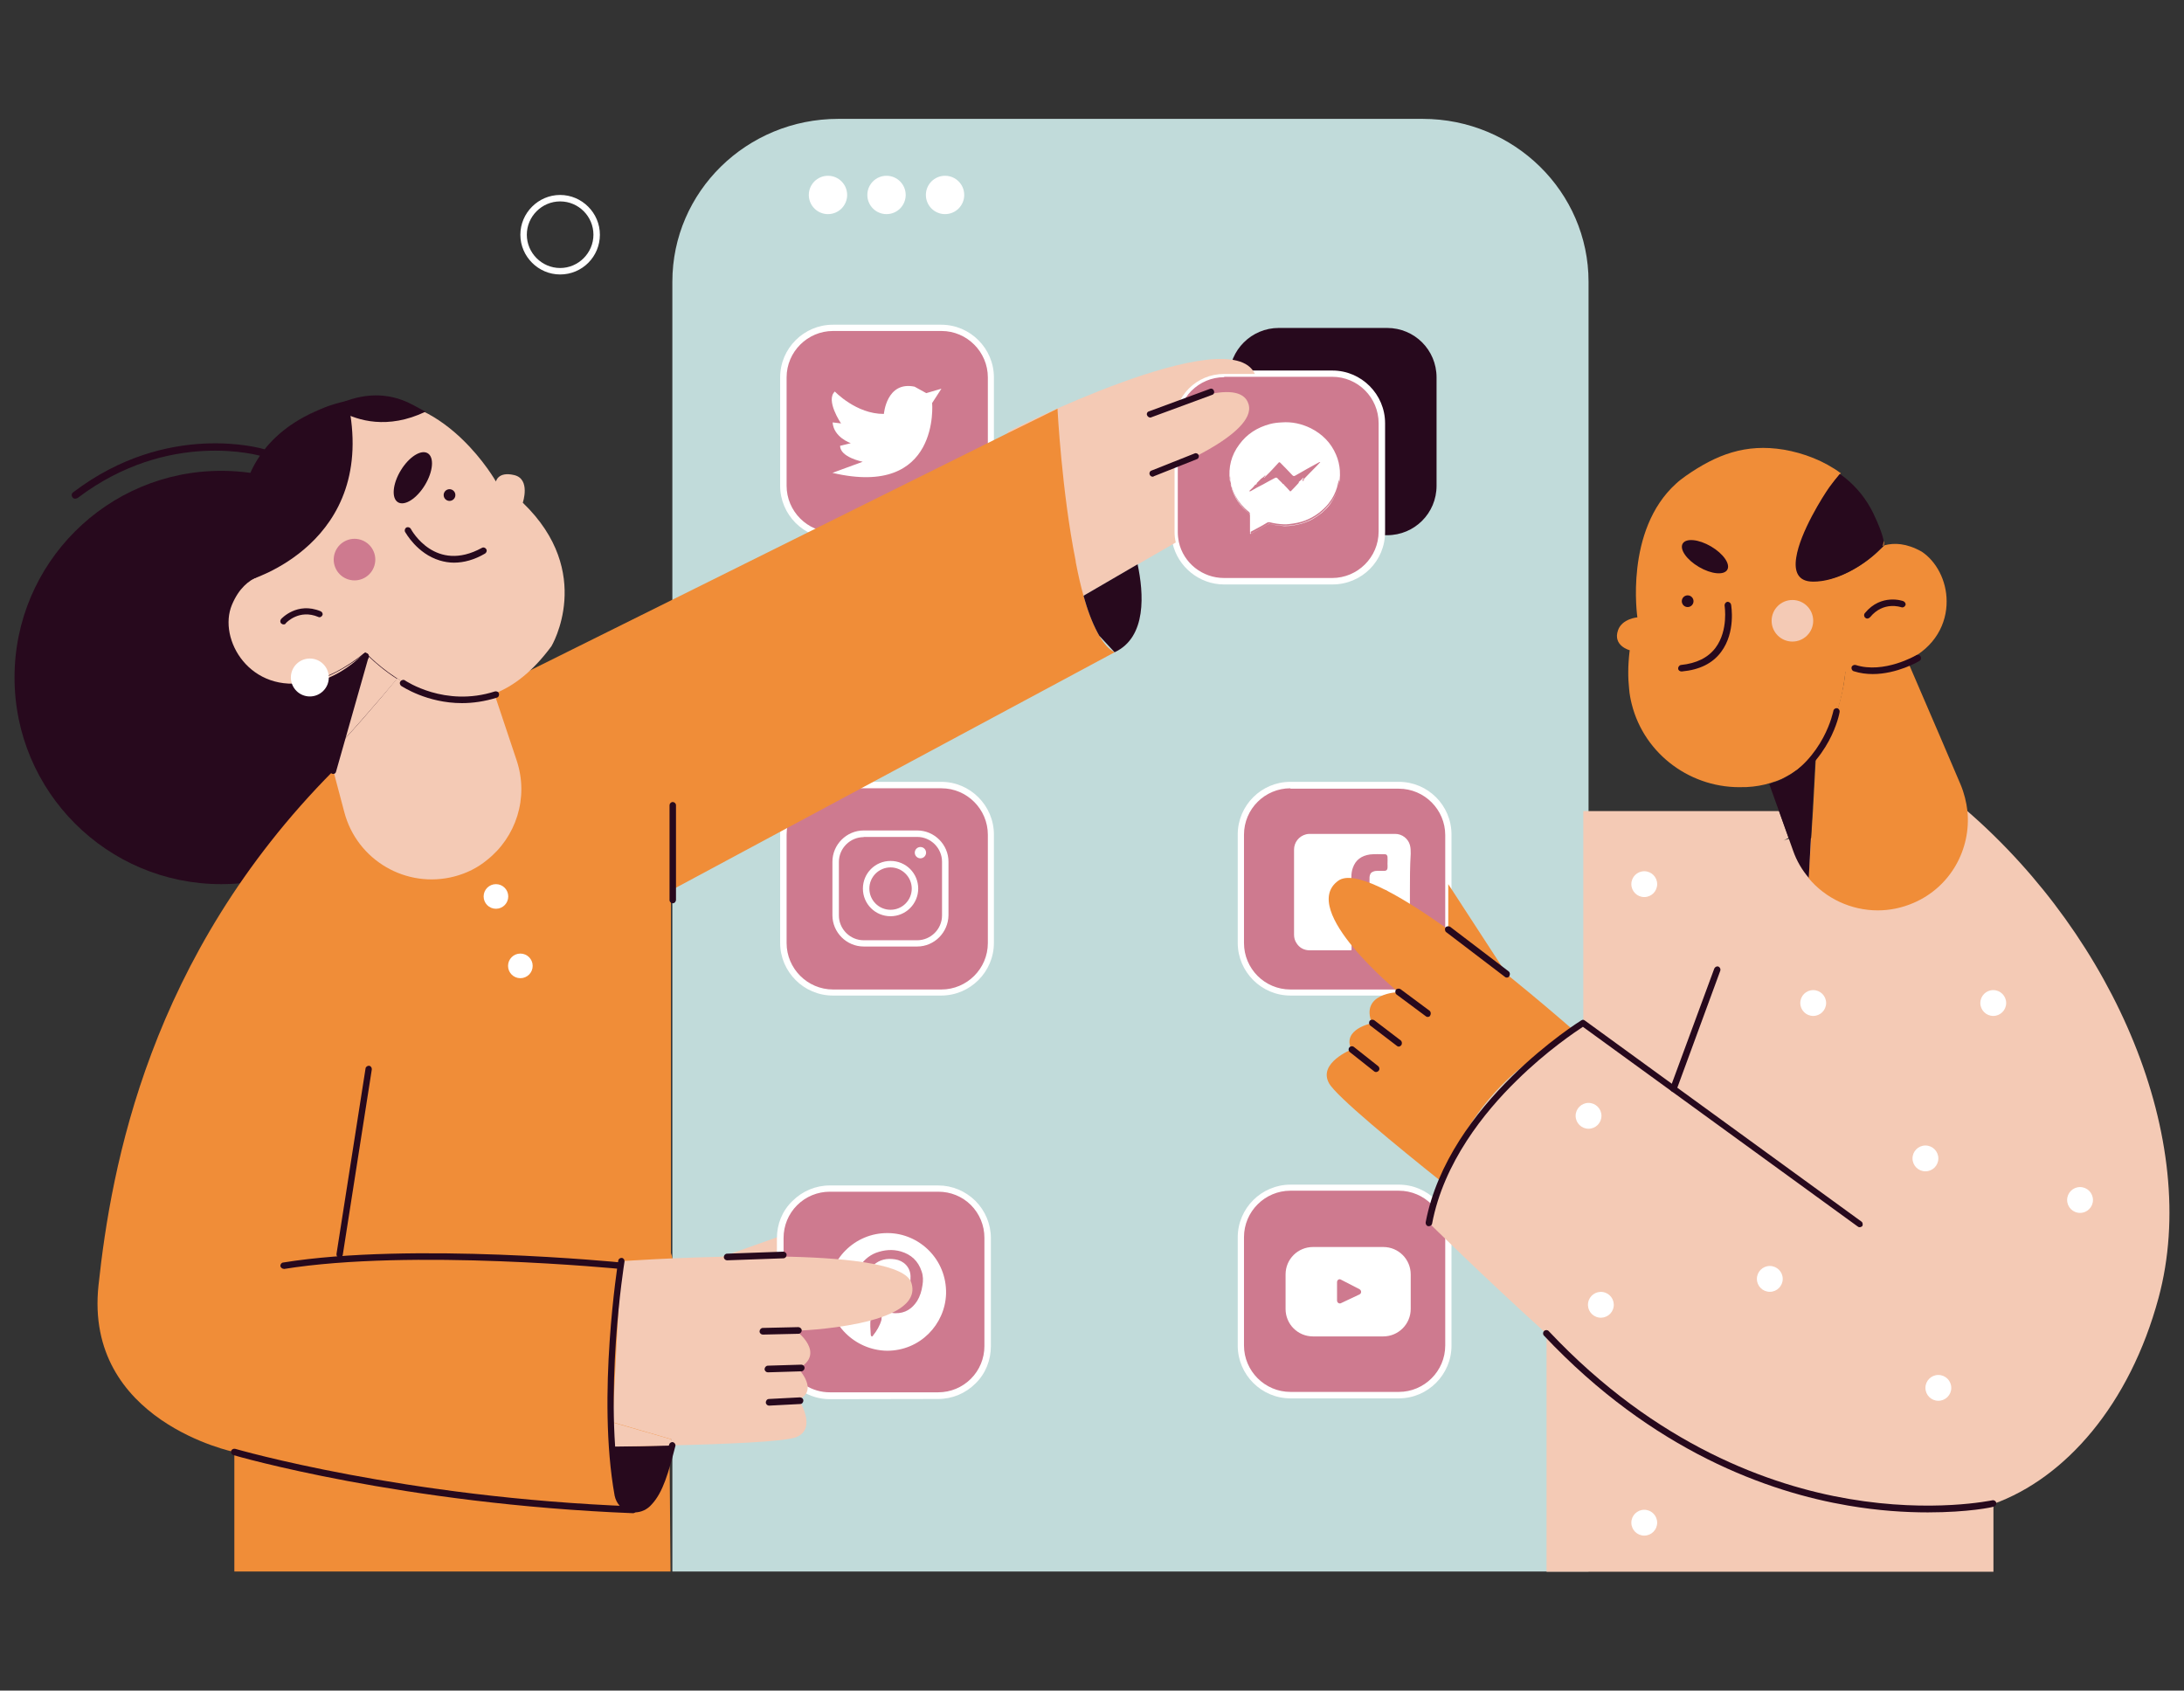 <?xml version="1.0" encoding="utf-8"?>
<!-- Generator: Adobe Illustrator 23.0.3, SVG Export Plug-In . SVG Version: 6.00 Build 0)  -->
<svg version="1.1" id="Layer_1" xmlns="http://www.w3.org/2000/svg" xmlns:xlink="http://www.w3.org/1999/xlink" x="0px" y="0px"
	 viewBox="0 0 1082 837.7" style="enable-background:new 0 0 1082 837.7;" xml:space="preserve">
<rect x="0" y="0" width="1082" height="837.7" fill="#333333" stroke="none"/>
<style type="text/css">
	.st0{fill:#C1DBDA;}
	.st1{fill:#F4CAB5;}
	.st2{fill:#27091D;}
	.st3{fill:#CE7A8F;}
	.st4{fill:#FFFFFF;}
	.st5{fill:#F08D38;}
	.st6{fill:none;stroke:#27091D;stroke-width:2;stroke-linecap:round;stroke-linejoin:round;stroke-miterlimit:10;}
</style>
<g>
	<path class="st0" d="M787,778.7V139.6c0-44.5-36.8-80.7-82.2-80.7H415.3c-45.4,0-82.2,36.1-82.2,80.7v639.1H787z"/>
	<path class="st1" d="M347.4,626.4l29,6.5c0.2-0.8,7.6-1,7.9-1.8c1-2.4,3.2-6,5.1-8.2l3.4-12.6L347.4,626.4z"/>
	<circle class="st2" cx="109.6" cy="335.7" r="102.4"/>
	<g>
		<path class="st3" d="M412.7,265.2h53.7c13.6,0,24.5-10.9,24.5-24.5V187c0-13.6-10.9-24.5-24.5-24.5h-53.7
			c-13.6,0-24.5,10.9-24.5,24.5v53.7C388.1,254.3,399.1,265.2,412.7,265.2z"/>
		<path class="st4" d="M466.3,266.8h-53.7c-14.4,0-26.1-11.8-26.1-26.1V187c0-14.4,11.8-26.1,26.1-26.1h53.7
			c14.4,0,26.1,11.8,26.1,26.1v53.7C492.4,255.1,480.7,266.8,466.3,266.8z M412.7,164c-12.6,0-23,10.3-23,23v53.7
			c0,12.6,10.3,23,23,23h53.7c12.6,0,23-10.3,23-23V187c0-12.6-10.3-23-23-23H412.7z"/>
	</g>
	<g>
		<path class="st3" d="M639.3,691.2H693c13.6,0,24.5-10.9,24.5-24.5V613c0-13.6-10.9-24.5-24.5-24.5h-53.7
			c-13.6,0-24.5,10.9-24.5,24.5v53.7C614.8,680.3,625.7,691.2,639.3,691.2z"/>
		<path class="st4" d="M693,692.9h-53.7c-14.4,0-26.1-11.8-26.1-26.1v-53.7c0-14.4,11.8-26.1,26.1-26.1H693
			c14.4,0,26.1,11.8,26.1,26.1v53.7C719.1,681.1,707.4,692.9,693,692.9z M639.3,590c-12.6,0-23,10.3-23,23v53.7
			c0,12.6,10.3,23,23,23H693c12.6,0,23-10.3,23-23V613c0-12.6-10.3-23-23-23H639.3z"/>
	</g>
	<path class="st1" d="M909.9,424c-14.1-18.6-34.6-2.2-23.8-8.9l-4.7-13.2h-97v105c-1.6,0.6-3.2,1.9-5.1,3.4c-3.5,2.9-7,6.7-9.7,8.3
		c-32.2,17.8-47.9,47.4-55.3,67.1c-1.8,4.6-3,8.7-4.1,11.8c-1.6,5.3-2.2,8.5-2.2,8.5s26.5,26.2,58.2,54.9v117.9h221.4v-33.6
		c35.6-12.8,67.5-49.1,81.8-102.1c21.2-78.6-22.1-178.1-94.6-241.1"/>
	<path class="st2" d="M609,187v53.7c0,1.8,0.2,3.6,0.6,5.3c2.4,10.9,12.3,19.2,23.9,19.2h53.7c13.6,0,24.5-10.9,24.5-24.5V187
		c0-13.6-10.9-24.5-24.5-24.5h-53.7C620.1,162.5,609,173.4,609,187z"/>
	<g>
		<path class="st3" d="M614.8,413.4v53.7c0,13.6,10.9,24.5,24.5,24.5H693c10.8,0,20-7,23.2-16.6c0.8-2.5,1.3-5.2,1.3-7.9v-53.7
			c0-13.6-10.9-24.5-24.5-24.5h-53.7C625.7,388.9,614.8,399.8,614.8,413.4z"/>
		<path class="st4" d="M693,493.3h-53.7c-14.4,0-26.1-11.8-26.1-26.1v-53.7c0-14.4,11.7-26.1,26.1-26.1H693
			c14.4,0,26.1,11.7,26.1,26.1v53.7c0,2.9-0.5,5.8-1.4,8.4C714.1,486.2,704.1,493.3,693,493.3z M639.3,390.6c-12.6,0-23,10.2-23,23
			v53.7c0,12.6,10.2,23,23,23H693c9.9,0,18.5-6.3,21.8-15.5c0.8-2.4,1.2-4.8,1.2-7.3v-53.7c0-12.6-10.3-23-23-23h-53.7V390.6z"/>
	</g>
	<g>
		<path class="st3" d="M412.7,491.6h53.7c13.6,0,24.5-10.9,24.5-24.5v-53.7c0-13.6-10.9-24.5-24.5-24.5h-53.7
			c-13.6,0-24.5,10.9-24.5,24.5v53.7C388.1,480.7,399.1,491.6,412.7,491.6z"/>
		<path class="st4" d="M466.3,493.3h-53.7c-14.4,0-26.1-11.8-26.1-26.1v-53.7c0-14.4,11.8-26.1,26.1-26.1h53.7
			c14.4,0,26.1,11.8,26.1,26.1v53.7C492.4,481.5,480.7,493.3,466.3,493.3z M412.7,390.6c-12.6,0-23,10.3-23,23v53.7
			c0,12.6,10.3,23,23,23h53.7c12.6,0,23-10.3,23-23v-53.7c0-12.6-10.3-23-23-23H412.7z"/>
	</g>
	<path class="st5" d="M896,435.1c8.5,10.2,21.2,16,34.3,16c5.9,0,11.9-1.2,17.7-3.7c18.4-7.9,28.6-26.7,26.7-45.6
		c-0.5-4.3-1.6-8.8-3.4-13.1L961,364.6l-16.1-37.4c-3.1,1.4-6.6,2.8-10.6,3.7c-5.8,1.3-12.4,2-20.1,1.9c0,0,0,0.4-0.1,1.1
		c0,0.1,0,0.2,0,0.4c-0.1,1-0.4,2.4-0.6,4.2c0,0.2-0.1,0.5-0.1,0.6c-0.1,0.8-0.4,1.8-0.6,2.9c0,0.2-0.1,0.4-0.1,0.6
		c-0.6,2.9-1.4,6.1-2.6,9.6c-0.1,0.5-0.4,1.1-0.6,1.7c-0.1,0.5-0.4,1-0.6,1.4c0,0,0,0.1-0.1,0.1c-0.2,0.6-0.5,1.1-0.7,1.7
		c-0.1,0.1-0.1,0.4-0.2,0.6c-0.6,1.4-1.3,3-2,4.5c-0.2,0.5-0.5,1-0.7,1.4c0,0.1-0.1,0.1-0.1,0.2c-0.4,0.6-0.6,1.1-1,1.7
		c-0.2,0.5-0.6,1-0.8,1.4c-0.1,0.1-0.1,0.2-0.2,0.4c-0.2,0.5-0.6,1-1,1.4c-0.4,0.6-0.7,1.1-1.1,1.7c0,0.1-0.1,0.1-0.1,0.1
		c-0.4,0.5-0.7,1-1.1,1.4l0,0l-1.6,29.5L896,435.1z"/>
	<path class="st5" d="M933.2,268l-0.5,2.6C933.4,270.4,933.6,269.4,933.2,268z"/>
	<path class="st5" d="M964.4,297.9c0.1,10.9-5.5,22.7-19.5,29.4c-3.1,1.4-6.6,2.8-10.6,3.7c-5.8,1.3-12.4,2-20.1,1.9
		c0,0,0,0.4-0.1,1.1c0,0.1,0,0.2,0,0.4c-0.1,1-0.4,2.4-0.6,4.2c0,0.2-0.1,0.5-0.1,0.6c-0.1,0.6-0.2,1.3-0.4,2
		c-0.1,0.2-0.1,0.6-0.1,0.8c0,0.2-0.1,0.4-0.1,0.6c-0.6,2.9-1.4,6.1-2.6,9.6c-0.1,0.5-0.4,1.1-0.6,1.7c-0.1,0.5-0.4,1-0.6,1.4
		c0,0,0,0.1-0.1,0.1c-0.2,0.6-0.5,1.1-0.7,1.7c-0.1,0.1-0.1,0.4-0.2,0.6c-0.6,1.4-1.3,3-2,4.5c-0.2,0.5-0.5,1-0.7,1.4
		c0,0.1-0.1,0.1-0.1,0.2c-0.4,0.6-0.6,1.1-1,1.7c-0.2,0.5-0.6,1-0.8,1.4c-0.1,0.1-0.1,0.2-0.2,0.4c-0.2,0.5-0.6,1-1,1.4
		c-0.4,0.6-0.7,1.1-1.1,1.7c0,0.1-0.1,0.1-0.1,0.1c-0.4,0.5-0.7,1-1.1,1.4l0,0c-1.9,2.5-4.2,4.9-6.6,7.1c-0.4,0.4-0.7,0.6-1.2,1
		c-0.4,0.4-0.8,0.6-1.2,1c-0.4,0.2-0.7,0.6-1.2,0.8c-0.8,0.6-1.7,1.2-2.5,1.7c-1.3,0.8-2.8,1.6-4.2,2.3c-0.4,0.2-0.8,0.4-1.2,0.5
		c-0.4,0.2-0.8,0.4-1.2,0.5c-0.6,0.2-1.2,0.5-1.8,0.6c-0.6,0.2-1.2,0.4-1.8,0.6c-3.6,1.1-7.5,1.8-11.8,2c-0.4,0-0.7,0-1.1,0
		c-25.9,1.1-49.4-16-55.7-41.1c-0.6-2.4-1.1-4.9-1.3-7.6l0,0c-0.6-5.5-0.6-11.5,0.2-18.3c0-0.1,0-0.4,0.1-0.5v-0.1
		c0-0.1,0-0.1,0-0.2c0,0-8.5-2.2-5.8-9.9c2-5.8,9.6-6.4,9.6-6.4s-6.5-43.1,19.2-66.3c1.4-1.3,3.1-2.6,4.8-3.8
		c15.2-10.6,29.6-16.1,48.5-13c9.9,1.7,19.9,5.5,28.3,11.7c-1.8,2.2-3.6,4.3-5.2,6.6c-3.2,4.5-14.4,22.5-16.4,34.8
		c-1.1,6.9,0.6,11.9,8.3,12c11.3,0,24.1-7.3,32-14.9c0.5-0.5,1.6-1.6,2.9-2.8c4.8-1.3,10.9-1.1,18.4,3.1
		C959.3,278.1,964.4,287.7,964.4,297.9z"/>
	<path class="st2" d="M876.5,388.4l4.8,13.4l7,19.6c1.8,5.2,4.5,9.7,7.8,13.6l1.8-33.2l1.6-29.5c-1.9,2.5-4.2,4.9-6.6,7.1
		c-0.4,0.4-0.7,0.6-1.2,1c-0.4,0.4-0.8,0.6-1.2,1c-0.4,0.2-0.7,0.6-1.2,0.8c-0.8,0.6-1.7,1.2-2.5,1.7c-1.3,0.8-2.8,1.6-4.2,2.3
		c-0.4,0.2-0.8,0.4-1.2,0.5c-0.4,0.2-0.8,0.4-1.2,0.5c-0.6,0.2-1.2,0.5-1.8,0.6C877.7,388.1,877.1,388.3,876.5,388.4z"/>
	<path class="st5" d="M716.2,475l36.1,16.6l-34.8-53.5v29C717.5,469.9,717,472.5,716.2,475z"/>
	<g>
		<path class="st3" d="M581.9,209.9v53.7c0,1.8,0.2,3.6,0.6,5.3c2.4,10.9,12.3,19.2,23.9,19.2h53.7c13.6,0,24.5-10.9,24.5-24.5
			v-53.7c0-13.6-10.9-24.5-24.5-24.5h-53.7C592.9,185.3,581.9,196.3,581.9,209.9z"/>
		<path class="st4" d="M660.1,289.6h-53.7c-12.2,0-22.9-8.7-25.5-20.5c-0.4-1.8-0.6-3.7-0.6-5.7v-53.7c0-14.4,11.8-26.1,26.1-26.1
			h53.7c14.4,0,26.1,11.8,26.1,26.1v53.7C686.3,278,674.6,289.6,660.1,289.6z M606.5,186.9c-12.6,0-23,10.3-23,23v53.7
			c0,1.7,0.2,3.4,0.5,4.9c2.3,10.5,11.7,17.9,22.4,17.9H660c12.6,0,23-10.3,23-23v-53.7c0-12.6-10.2-23-23-23h-53.5V186.9z"/>
	</g>
	<path class="st1" d="M499.3,213.9c0,0,0,0.2,0,0.8c0.4,6,2.6,43.1,8.9,74.6c1.4,7,3,13.7,4.8,19.7l16.8-9.7l1.2-0.7l5.8-3.4
		l26.8-15.5l18.9-10.9c-0.4-1.7-0.6-3.5-0.6-5.3v-53.7c0-13.6,10.9-24.5,24.5-24.5h15.3C609.3,158.2,499.3,213.9,499.3,213.9z"/>
	<path class="st1" d="M577.8,202.7c0,0,36.6-17.3,40.8-2.3s-42.3,33.1-42.3,33.1L577.8,202.7z"/>
	<path class="st2" d="M513,309c3.8,12.9,8.7,22.7,14.7,25.6c7-11.3,5.2-27.1,3.4-36.1L513,309z"/>
	<g>
		<path class="st3" d="M411.2,691.7h53.7c13.6,0,24.5-11.1,24.5-24.5v-53.7c0-13.6-11.1-24.5-24.5-24.5h-53.7
			c-13.6,0-24.5,10.9-24.5,24.5v36.3v17.3c0,2.8,0.5,5.4,1.3,7.9c0.2,0.8,0.6,1.7,1,2.5C392.9,685.9,401.3,691.7,411.2,691.7z"/>
		<path class="st4" d="M411.1,693.3c-10.1,0-19.4-5.9-23.7-15c-0.4-0.8-0.7-1.8-1.1-2.6c-1-2.6-1.4-5.5-1.4-8.4v-53.7
			c0-7,2.6-13.6,7.7-18.5c4.9-4.9,11.5-7.7,18.5-7.7h53.7l0,0c7,0,13.5,2.8,18.4,7.6c4.9,4.9,7.7,11.5,7.7,18.5V667
			c0,7-2.6,13.6-7.6,18.5c-4.9,4.9-11.5,7.7-18.5,7.7L411.1,693.3C411.2,693.3,411.2,693.3,411.1,693.3z M464.9,590.5
			C464.9,590.5,464.7,590.5,464.9,590.5h-53.8c-6.1,0-11.9,2.4-16.2,6.7c-4.3,4.3-6.7,10.1-6.7,16.2v53.7c0,2.5,0.5,5.1,1.2,7.3
			c0.2,0.8,0.6,1.6,1,2.3c3.7,8.1,11.9,13.2,20.7,13.2l0,0h53.7c6.1,0,11.9-2.4,16.2-6.7s6.7-10.1,6.7-16.2v-53.7
			c0-6.1-2.4-11.9-6.7-16.2C476.7,592.8,470.9,590.5,464.9,590.5z"/>
	</g>
	<path class="st5" d="M116.1,719.5v59.2h216.1l-0.5-59.2c0.2-2.2,0.6-4.3,0.8-6.4c8.5-69.9-0.1-92.2-0.1-92.2V441.2l219.8-118
		c-2.8-1.4-5.3-4.2-7.6-8.2c-2.6-4.6-5.1-10.6-7.1-17.4c-0.2-0.8-0.5-1.7-0.7-2.4c-1.4-4.9-2.6-10.3-3.7-15.9
		c-0.1-0.5-0.2-1-0.2-1.4c-6.9-34.4-9-75.4-9-75.4l-13.4,6.6l0,0l-11.2,5.5l-49.3,24.5L233.4,346.7l-57,25.6
		c-3.8,3.1-7.6,6.4-11.3,9.7c0.1,0.8,2.4,30.9,29.6,41.1c-1,7.2,13.4-17.9,16-10.2c-12.3-2.5-40.7,2.4-45.6-30.9
		c-91.3,92-110,196.1-116.3,254.9C41.6,704.3,116.1,719.5,116.1,719.5z"/>
	<path class="st2" d="M925.1,306.5c-0.4,0-0.7-0.1-1-0.4c-0.7-0.6-0.8-1.6-0.2-2.3c8.1-9.9,19-6,19.1-5.9c0.8,0.4,1.3,1.2,1,2
		c-0.4,0.8-1.2,1.3-2,1l0,0c-0.4-0.1-8.9-3.1-15.5,4.9C926.1,306.2,925.6,306.5,925.1,306.5z"/>
	<circle class="st2" cx="836.1" cy="297.9" r="2.9"/>
	
		<ellipse transform="matrix(0.506 -0.863 0.863 0.506 179.092 864.942)" class="st2" cx="844.5" cy="276.1" rx="5.9" ry="12.8"/>
	<path class="st2" d="M881.7,390.8c-0.6,0-1.1-0.4-1.4-0.8c-0.4-0.8-0.1-1.8,0.7-2.2c23-12.2,27.2-35.4,27.3-35.6
		c0.1-0.8,1-1.4,1.8-1.3c0.8,0.1,1.4,1,1.3,1.8c-0.1,1-4.6,25-29,37.9C882.2,390.8,882,390.8,881.7,390.8z"/>
	<path class="st2" d="M927.8,334c-3.1,0-6.3-0.4-9.4-1.4c-0.8-0.2-1.3-1.2-1.1-2c0.2-0.8,1.2-1.3,2-1.1c14,4.5,29.8-4.7,30-4.8
		c0.7-0.5,1.8-0.2,2.2,0.6c0.5,0.7,0.2,1.8-0.6,2.2C950.5,327.8,939.8,334,927.8,334z"/>
	<path class="st2" d="M140.5,628.7c-0.7,0-1.4-0.6-1.6-1.3c-0.1-0.8,0.5-1.7,1.3-1.8c63.5-10.3,166.9-0.1,167.8,0
		c0.8,0.1,1.6,0.8,1.4,1.8c-0.1,0.8-0.8,1.6-1.8,1.4c-1.1-0.1-103.9-10.2-167,0C140.6,628.7,140.6,628.7,140.5,628.7z"/>
	<path class="st6" d="M116.1,719.5"/>
	<path class="st2" d="M829.1,541.1c-0.2,0-0.4,0-0.6-0.1c-0.8-0.4-1.2-1.2-1-2l21.8-59.1c0.4-0.8,1.2-1.2,2-1c0.8,0.4,1.2,1.2,1,2
		L830.6,540C830.3,540.7,829.7,541.1,829.1,541.1z"/>
	<path class="st6" d="M987.5,736.7"/>
	<path class="st2" d="M955.1,749.4c-11.1,0-24.5-0.8-39.6-3.4c-38.9-6.6-96.5-26.7-150.6-84.2c-0.6-0.6-0.6-1.7,0.1-2.3
		c0.6-0.6,1.7-0.6,2.3,0.1c53.4,56.8,110.3,76.6,148.6,83.1c41.5,7.1,70.9,0.7,71.2,0.7c0.8-0.2,1.7,0.4,1.9,1.2
		c0.2,0.8-0.4,1.7-1.2,1.9C987.6,746.8,975.2,749.4,955.1,749.4z"/>
	<path class="st6" d="M577.8,202.7"/>
	<path class="st2" d="M333.3,447.6c-0.8,0-1.6-0.7-1.6-1.6v-47c0-0.8,0.7-1.6,1.6-1.6c0.8,0,1.6,0.7,1.6,1.6v47
		C334.8,446.9,334.1,447.6,333.3,447.6z"/>
	<path class="st2" d="M569.9,206.9c-0.6,0-1.3-0.4-1.6-1.1c-0.4-0.8,0.1-1.8,1-2l30.1-11.1c0.8-0.4,1.8,0.1,2,1c0.4,0.8-0.1,1.8-1,2
		l-30.1,11.1C570.2,206.9,570,206.9,569.9,206.9z"/>
	<path class="st2" d="M571,236.2c-0.6,0-1.2-0.4-1.4-1c-0.4-0.8,0.1-1.8,0.8-2l21.4-8.5c0.8-0.4,1.8,0.1,2,0.8
		c0.4,0.8-0.1,1.8-0.8,2l-21.4,8.5C571.5,236.2,571.2,236.2,571,236.2z"/>
	<path class="st4" d="M277.5,136c-10.8,0-19.7-8.9-19.7-19.7s8.9-19.7,19.7-19.7c10.8,0,19.7,8.9,19.7,19.7S288.5,136,277.5,136z
		 M277.5,99.8c-9.1,0-16.5,7.5-16.5,16.5c0,9.1,7.5,16.5,16.5,16.5c9.1,0,16.5-7.5,16.5-16.5S286.7,99.8,277.5,99.8z"/>
	<path class="st1" d="M163.1,374.2l7.5,28.3c6.3,23.8,30.7,38,54.5,31.8c6.1-1.6,11.5-4.3,16.1-8.1c14.4-11.3,20.9-30.8,14.8-49.3
		l-11.1-33.2c-18.6,7.2-36.1,0.1-48.1-7.6C187.2,347.8,172,365.4,163.1,374.2z"/>
	<path class="st1" d="M259,249.1c36,34.6,14.2,71.1,14.2,71.1c-9.3,12.6-18.9,19.9-28.3,23.5c-33.6,13-63.9-20.5-63.9-20.5
		c-10.1,8.2-19.5,12.8-27.7,14.6c-29.4,6.5-45.5-21.1-38.4-38.1c3.4-8.1,8.2-12,12.9-14c-2.8,1.1-6.6-16.4-7-18.4
		c-3.1-17.8,4.6-36.3,16.5-49.3c12.9-14.2,27.8-18.6,46.2-19.7c38.3-2.2,62.2,40.3,62.2,40.3s1-5.1,9-3.2
		C263,237.3,259,249.1,259,249.1z"/>
	<path class="st1" d="M153.5,337.9l0.1,0.6l2.4,9.3l4.3,16.5l0.6,2.4l0.6,2.4l1.4,5.3c8.9-8.8,24.1-26.5,33.8-38
		c-6.4-4.1-11.2-8.4-13.7-10.8c-1.3-1.3-2-2-2-2c-0.5,0.4-0.8,0.7-1.3,1c-6.3,4.9-12.3,8.4-17.8,10.7
		C159,336.3,156.2,337.3,153.5,337.9z"/>
	<circle class="st2" cx="222.7" cy="245.3" r="2.9"/>
	<path class="st2" d="M228.9,348.4c-17.4,0-29.5-8.2-30.1-8.5c-0.7-0.5-1-1.6-0.4-2.3c0.5-0.7,1.6-1,2.3-0.4
		c0.2,0.1,19.7,13.4,44.5,5.4c0.8-0.2,1.8,0.2,2,1.1c0.2,0.8-0.2,1.8-1.1,2C240,347.6,234.2,348.4,228.9,348.4z"/>
	<path class="st2" d="M153.5,341.3c-0.8,0-1.6-0.6-1.6-1.4c-0.1-0.8,0.6-1.7,1.4-1.7c14-1,26.6-14,26.7-14.1c0.6-0.6,1.7-0.7,2.3,0
		c0.6,0.6,0.7,1.7,0,2.3C181.8,326.8,168.8,340.2,153.5,341.3L153.5,341.3z"/>
	<path class="st6" d="M182.6,323.3"/>
	<g>
		<path class="st2" d="M181.2,325.1l-16.1,56.8l-12.8-40.4C152.3,341.4,170.2,339.1,181.2,325.1z"/>
		<path class="st2" d="M165.1,383.5c-0.7,0-1.3-0.5-1.6-1.1L150.7,342c-0.1-0.5-0.1-1,0.1-1.3c0.2-0.4,0.7-0.7,1.2-0.7
			c0.1,0,17.4-2.5,27.8-15.8c0.5-0.6,1.3-0.8,2-0.5c0.7,0.4,1.1,1.1,0.8,1.9l-16.1,56.7C166.4,383,165.8,383.5,165.1,383.5
			L165.1,383.5z M154.5,342.7l10.6,33.6l12.9-45.1C169,339,158.7,341.9,154.5,342.7z"/>
	</g>
	<path class="st2" d="M140.5,309.4c-0.4,0-0.7-0.1-1.1-0.4c-0.7-0.6-0.7-1.6-0.1-2.3c0.1-0.1,7.9-8.7,19.6-3.8
		c0.8,0.4,1.2,1.3,0.8,2c-0.4,0.8-1.3,1.2-2,0.8c-9.5-4-15.8,2.8-16,3C141.4,309.3,141,309.4,140.5,309.4z"/>
	<path class="st2" d="M224.9,278.8c-2.4,0-4.8-0.4-7.1-1.1c-11.2-3.4-16.8-13.7-17.1-14.1c-0.4-0.8-0.1-1.8,0.6-2.2
		c0.8-0.4,1.8-0.1,2.2,0.6c0.5,1,12.3,22,35.2,9.5c0.8-0.5,1.8-0.1,2.2,0.6c0.5,0.7,0.1,1.8-0.6,2.2
		C235,277.4,229.8,278.8,224.9,278.8z"/>
	
		<ellipse transform="matrix(0.519 -0.855 0.855 0.519 -103.984 288.732)" class="st2" cx="204.5" cy="236.7" rx="14.2" ry="7"/>
	
		<ellipse transform="matrix(0.924 -0.383 0.383 0.924 -92.738 88.278)" class="st3" cx="175.5" cy="277.3" rx="10.3" ry="10.3"/>
	<circle class="st4" cx="468.2" cy="96.6" r="9.5"/>
	<circle class="st4" cx="439.2" cy="96.6" r="9.5"/>
	<circle class="st4" cx="410.2" cy="96.6" r="9.5"/>
	<path class="st5" d="M303.3,716.8c0.2,0,0.5,0,0.7,0c-0.2-1.8-0.4-3.2-0.5-4.2C303.4,714,303.3,715.4,303.3,716.8z"/>
	<path class="st2" d="M172.3,198.6c15.5,70.9-49.3,89-49.3,89s-22.5-60.6,35.4-84.7c1.9-0.8,3.8-1.6,5.8-2.2
		C166.9,199.8,169.6,199.1,172.3,198.6z"/>
	<path class="st2" d="M210.8,204c-18.8,9-33.7,4.3-41.6,0c-0.5-1.2-1.1-2.4-1.7-3.7c11.8-5.4,24.5-6.3,36.6,0.1
		C206.3,201.5,208.5,202.8,210.8,204z"/>
	<path class="st2" d="M168.2,623.2c-0.1,0-0.1,0-0.2,0c-0.8-0.1-1.4-1-1.3-1.8l14.4-92c0.1-0.8,1-1.4,1.8-1.3c0.8,0.1,1.4,1,1.3,1.8
		l-14.4,92C169.6,622.6,168.9,623.2,168.2,623.2z"/>
	<path class="st2" d="M313.6,749.8L313.6,749.8c-114.3-4.5-197.2-28.5-198-28.8c-0.8-0.2-1.3-1.2-1.1-2c0.2-0.8,1.2-1.3,2-1.1
		c0.8,0.2,83.4,24.2,197.2,28.5c0.8,0,1.6,0.8,1.6,1.7C315.2,749.1,314.5,749.8,313.6,749.8z"/>
	<path class="st2" d="M536.8,295.2c0.2,0.8,0.5,1.7,0.7,2.4c2,6.9,4.5,12.9,7.1,17.4l7.6,8.2c16.1-7.5,14.4-29.4,11.4-43.6
		L536.8,295.2z"/>
	<path class="st2" d="M304,716.7c0.5,4.7,1.2,11.5,1.3,18.9c0.2,12.9,10.7,12,10.7,12c10.9-1.1,15-23.1,16.1-31.4
		C321.6,716.5,311.7,716.6,304,716.7z"/>
	<path class="st1" d="M303.5,712.5L303.5,712.5c0.1,1.1,0.4,2.5,0.5,4.3c7.7-0.1,17.6-0.2,28.2-0.5c0.2-1.9,0.4-3.1,0.4-3.1
		l-28.8-8.3C303.8,707.2,303.7,709.9,303.5,712.5z"/>
	<path class="st2" d="M303.3,704.7v6.3c0,0,0.1,0.6,0.2,1.6c0.1-2.6,0.2-5.2,0.4-7.7L303.3,704.7z"/>
	<path class="st2" d="M833,332.7c-0.8,0-1.6-0.6-1.6-1.4c-0.1-0.8,0.6-1.7,1.4-1.8c7.7-0.8,13.4-3.6,17.1-8.5
		c6.5-8.7,4.5-20.8,4.5-20.9c-0.1-0.8,0.5-1.7,1.3-1.9c0.8-0.1,1.7,0.5,1.9,1.3c0.1,0.6,2.4,13.7-4.9,23.5
		c-4.2,5.7-10.7,8.9-19.4,9.7C833.1,332.7,833,332.7,833,332.7z"/>
	<circle class="st1" cx="888" cy="307.6" r="10.3"/>
	<path class="st2" d="M933.2,268l-0.5,2.6c0.1,0,0.2-0.1,0.4-0.1c-1.3,1.3-2.4,2.3-2.9,2.8c-7.9,7.6-20.7,15-32,14.9
		c-7.6,0-9.4-5.2-8.3-12c1.9-12.4,13.2-30.3,16.4-34.8c1.7-2.3,3.4-4.5,5.2-6.6c6.3,4.5,11.5,10.2,15.3,17.1
		C927.7,253.3,932.4,263.1,933.2,268L933.2,268z"/>
	<circle class="st4" cx="153.5" cy="335.7" r="9.4"/>
	<circle class="st4" cx="814.6" cy="438.1" r="6.4"/>
	<circle class="st4" cx="787" cy="552.9" r="6.4"/>
	<circle class="st4" cx="898.3" cy="497" r="6.4"/>
	<circle class="st4" cx="953.9" cy="574" r="6.4"/>
	
		<ellipse transform="matrix(0.16 -0.987 0.987 0.16 27.985 1326.065)" class="st4" cx="793.3" cy="646.6" rx="6.4" ry="6.4"/>
	<circle class="st4" cx="960.3" cy="687.7" r="6.4"/>
	<circle class="st4" cx="987.5" cy="497" r="6.4"/>
	<circle class="st4" cx="814.6" cy="754.5" r="6.4"/>
	<circle class="st4" cx="1030.5" cy="594.6" r="6.4"/>
	<circle class="st4" cx="876.8" cy="633.7" r="6.4"/>
	<path class="st4" d="M241.3,426.2"/>
	<circle class="st4" cx="245.7" cy="444.2" r="6.1"/>
	<circle class="st4" cx="257.8" cy="478.6" r="6.1"/>
	<path class="st4" d="M413.6,194c0,0,10.6,11.2,24.3,11.1c0,0,1.3-16.4,15.2-13.5l5.8,3.2l7.5-2.2l-4.6,7.1c0,0,4.2,47.2-49.4,34.6
		l15-5.5c0,0-11.2-2.2-11.2-7.9l5.3-1.3c0,0-8.5-2.9-9-10.3l4.2,0.5C416.5,209.6,408.9,198.3,413.6,194z"/>
	<path class="st4" d="M698.5,442.1c0,6.9,0,13.7,0,20.7c0,1.9-0.5,3.6-1.6,5.2c-1.2,1.6-2.8,2.5-4.8,2.9c-1.6,0.2-3.2,0.1-4.8,0.1
		c-2.8,0-5.7,0-8.4,0c-0.4,0-0.6-0.1-0.6-0.5c0-4.6,0-9.1,0-13.7c0-2,0-4,0-6c0-0.4,0.1-0.5,0.5-0.5c2.2,0,4.3,0,6.5,0
		c1,0,1.4-0.5,1.6-1.4c0.2-2,0.5-4.1,0.7-6.1c0.1-1-0.5-1.7-1.4-1.7c-2.4,0-4.8,0-7.2,0c-0.4,0-0.5-0.1-0.5-0.5c0-2-0.1-4,0-6
		c0.1-1.1,0.5-2.2,1.6-2.6c0.7-0.4,1.6-0.5,2.4-0.5c1.2,0,2.3,0,3.5,0c0.8,0,1.3-0.5,1.4-1.3c0.1-0.7,0-1.4,0-2.2
		c0-1.2,0.1-2.3,0-3.5c-0.1-0.6-0.5-1.2-1.1-1.2c-2.5,0-5.1-0.2-7.6,0.1c-4.1,0.6-7.1,2.6-8.5,6.7c-0.5,1.4-0.7,2.9-0.7,4.5
		c0,2,0,4.1,0,6.1c0,0.4-0.1,0.5-0.5,0.5c-1.6,0-3.1,0-4.7,0c-1,0-1.4,0.6-1.4,1.4c0,2.2,0,4.3,0.1,6.5c0,0.7,0.5,1.2,1.3,1.2
		c1.6,0,3.2,0,4.8,0c0.4,0,0.5,0.1,0.5,0.5c0,2.8,0,5.4,0,8.2c-0.1,3.8,0,7.6,0,11.4c0,0.4-0.1,0.5-0.5,0.5c-6.7,0-13.4,0-20.1,0
		c-2.9,0-5.2-1.2-6.7-3.6c-0.8-1.2-1.2-2.6-1.2-4.1c0-13,0-26,0-39c0-1.1,0-2.2,0-3.2c0-3.6,2.4-6.7,6-7.6c0.5-0.1,1-0.2,1.6-0.2
		c13.1,0,26.3,0,39.5,0c1,0,2,0,3,0c3.4,0,6.4,2.3,7.3,5.5c0.4,1.4,0.4,2.9,0.4,4.3C698.5,429.4,698.5,435.7,698.5,442.1
		L698.5,442.1z"/>
	<path class="st4" d="M454.4,469h-26.5c-8.5,0-15.5-7-15.5-15.5V427c0-8.5,7-15.5,15.5-15.5h26.5c8.5,0,15.5,7,15.5,15.5v26.5
		C469.8,462,462.9,469,454.4,469z M427.9,414.8c-6.7,0-12.3,5.5-12.3,12.3v26.5c0,6.7,5.5,12.3,12.3,12.3h26.5
		c6.7,0,12.3-5.5,12.3-12.3V427c0-6.7-5.5-12.3-12.3-12.3H427.9z"/>
	<path class="st4" d="M441.2,454c-7.6,0-13.7-6.1-13.7-13.7s6.1-13.7,13.7-13.7c7.6,0,13.7,6.1,13.7,13.7S448.7,454,441.2,454z
		 M441.2,429.8c-5.8,0-10.5,4.7-10.5,10.5s4.7,10.5,10.5,10.5s10.5-4.7,10.5-10.5S446.9,429.8,441.2,429.8z"/>
	<circle class="st4" cx="456" cy="422.5" r="2.8"/>
	<path class="st5" d="M658.4,536.7c3.5,6.5,33.9,31.4,55.7,48.8c7.5-19.7,23.1-49.3,55.3-67.1c2.9-1.6,6.4-5.4,9.7-8.3
		c-30.8-26.8-100.7-84.8-116.1-73.7c-20,14.4,29.8,55.2,29.8,55.2s-19.2,0.4-13.1,15.4c0,0-15,2.9-10.2,13
		C669.6,520.1,652.9,526.6,658.4,536.7z"/>
	<path class="st2" d="M921.3,608.1c-0.4,0-0.6-0.1-1-0.4l-136.1-98.9c-3.6,2.4-17.8,11.8-32.8,26.6c-16,15.6-36.2,40.7-41.9,70.9
		c-0.1,0.8-1,1.4-1.9,1.3c-0.8-0.1-1.4-1-1.3-1.9c11.3-59.3,76.5-99.7,77.1-100.1s1.2-0.4,1.8,0.1l137,99.6c0.7,0.5,0.8,1.6,0.4,2.3
		C922.3,607.8,921.8,608.1,921.3,608.1z"/>
	<path class="st2" d="M707.3,503.9c-0.4,0-0.7-0.1-1-0.4l-14.4-10.7c-0.7-0.5-0.8-1.6-0.4-2.3c0.5-0.7,1.6-0.8,2.3-0.4l14.4,10.7
		c0.7,0.5,0.8,1.6,0.4,2.3C708.4,503.7,707.8,503.9,707.3,503.9z"/>
	<path class="st2" d="M693,518.6c-0.4,0-0.7-0.1-1-0.4l-13.1-10c-0.7-0.5-0.8-1.6-0.4-2.3c0.5-0.7,1.6-0.8,2.3-0.4l13.1,10
		c0.7,0.5,0.8,1.6,0.4,2.3C693.9,518.3,693.4,518.6,693,518.6z"/>
	<path class="st2" d="M681.7,531.2c-0.4,0-0.7-0.1-1-0.4l-12-9.5c-0.7-0.6-0.8-1.6-0.2-2.3c0.6-0.7,1.6-0.8,2.3-0.2l12,9.5
		c0.7,0.6,0.8,1.6,0.2,2.3C682.6,531,682.1,531.2,681.7,531.2z"/>
	<path class="st2" d="M746.5,484.4c-0.4,0-0.7-0.1-1-0.4l-29-22.1c-0.7-0.5-0.8-1.6-0.4-2.3c0.5-0.7,1.6-0.8,2.3-0.4l29,22.1
		c0.7,0.5,0.8,1.6,0.4,2.3C747.5,484.2,747,484.4,746.5,484.4z"/>
	<path class="st4" d="M685.3,662.2h-34.8c-7.6,0-13.6-6.1-13.6-13.6v-17.1c0-7.6,6.1-13.6,13.6-13.6h34.8c7.6,0,13.6,6.1,13.6,13.6
		v17.1C698.9,656.1,692.8,662.2,685.3,662.2z"/>
	<path class="st3" d="M662.4,635.3v9.1c0,1.1,1.1,1.8,2,1.3l9.1-4.3c1.1-0.5,1.1-2,0-2.6l-9.1-4.7
		C663.5,633.5,662.4,634.2,662.4,635.3z"/>
	<path class="st4" d="M410.5,640c-0.2-15.8,13-29.2,29.4-29c15.4,0.1,29.2,12.9,28.8,30.1c-0.5,15.2-12.9,28.2-29.2,28.2
		C423.4,669.1,410.1,655.8,410.5,640z M437.8,648.1c1.7,1.8,3.5,2.6,5.8,2.6c4.8,0.1,8.3-2.2,10.8-6.1c1.4-2.3,2.2-4.9,2.6-7.7
		c0.4-2.3,0.4-4.6-0.4-6.9c-1.7-5.2-5.2-8.4-10.3-9.9c-4.2-1.2-8.3-0.8-12.4,0.7c-7.3,2.9-12.2,11.1-9.1,19c0.7,1.9,2,3.5,4,4.5
		c0.6,0.2,1.3,0.4,1.6-0.5c0.5-1.4,1.1-2.9-0.2-4.2c-0.2-0.2-0.4-0.6-0.5-1c-1.4-3.8-0.1-8.9,3-11.7s6.6-3.5,10.7-2.9
		c4.2,0.6,7.6,3.8,7.7,8.4c0,2.4-0.1,4.7-0.8,7c-0.7,2.3-1.8,4.5-4,5.8c-1.7,1.1-3.8,1.1-5.2,0c-1.6-1.2-1.7-2.6-1.1-4.5
		c0.7-2.3,1.2-4.7,1.9-7c0.5-1.8-0.6-4.5-2.5-4.8c-1.9-0.2-4,0.7-4.8,2.8c-1.1,2.3-1.1,4.7-0.2,7c0.1,0.4,0.2,0.7,0.1,1.1
		c-1.1,4.6-2.4,9-3.1,13.6c-0.5,2.6-0.1,5.4,0,8.1c0,0.2,0.2,0.6,0.5,0.7c0.1,0.1,0.5-0.1,0.6-0.4c1.9-2.4,3.4-4.9,4.2-7.8
		C436.7,652.5,437.2,650.4,437.8,648.1z"/>
	<path class="st1" d="M332.5,713.1c0,0-0.1,1.2-0.4,3.1c26.6-0.6,56.9-1.8,62.4-4.1c10.6-4.3,1.2-18.6,1.2-18.6
		c10.1-4.7-0.2-15.3-0.2-15.3c14-7.7-1.1-18.8-1.1-18.8s64.2-2,57.1-23.8c-5.8-17.7-106.1-13.1-143.9-10.7v6.5c0,0-0.7,3.1-4.1,73.3
		L332.5,713.1z"/>
	<path class="st2" d="M377.9,661.3c-0.8,0-1.6-0.7-1.6-1.6c0-0.8,0.7-1.7,1.6-1.7l17.6-0.4c0.8,0,1.7,0.7,1.7,1.6
		c0,0.8-0.7,1.7-1.6,1.7L377.9,661.3L377.9,661.3z"/>
	<path class="st2" d="M380.4,680c-0.8,0-1.6-0.7-1.6-1.6c0-0.8,0.7-1.7,1.6-1.7l16.5-0.5c1,0,1.7,0.7,1.7,1.6c0,0.8-0.7,1.7-1.6,1.7
		L380.4,680L380.4,680z"/>
	<path class="st2" d="M381,696.5c-0.8,0-1.6-0.7-1.6-1.6c0-0.8,0.6-1.7,1.6-1.7l15.3-0.8c0.8,0,1.7,0.6,1.7,1.6
		c0,0.8-0.6,1.7-1.6,1.7L381,696.5L381,696.5z"/>
	<path class="st2" d="M314.4,749.4c-1,0-2-0.1-3-0.5c-3.6-1.1-6.1-4-6.9-7.8c-8.9-49.4,1.7-115.7,1.8-116.5c0.1-0.8,1-1.4,1.8-1.3
		c0.8,0.1,1.4,1,1.3,1.8c-0.1,0.6-10.7,66.5-1.8,115.4c0.5,2.6,2.2,4.6,4.6,5.3c2.9,0.8,6.1-0.2,8.4-2.6c5.1-5.4,7.8-15.2,10.9-27.4
		c0.2-0.8,1.1-1.4,1.9-1.2c0.8,0.2,1.4,1.1,1.2,1.9c-3.4,13.1-6.1,22.9-11.7,28.9C320.7,748,317.6,749.4,314.4,749.4z"/>
	<path class="st2" d="M360.2,624.5c-0.8,0-1.6-0.7-1.6-1.6s0.7-1.7,1.6-1.7l27.9-1l0,0c0.8,0,1.6,0.7,1.6,1.6s-0.7,1.7-1.6,1.7
		L360.2,624.5L360.2,624.5z"/>
	<g>
		<path class="st4" d="M609.5,238.5c-0.1-0.1-0.2-0.2-0.2-0.4c-0.8-6.6,0.7-12.6,4.7-17.9c3.8-5.2,8.9-8.4,15.2-10.1
			c1.9-0.5,3.8-0.7,5.8-0.8c5.1-0.4,9.9,0.7,14.4,2.9c5.7,2.9,10,7.2,12.5,13.1c1.1,2.5,1.7,5.2,1.9,7.9c0.4,6.4-1.4,12.2-5.5,17.1
			c-4,4.8-9,7.9-15,9.4c-3.4,0.8-6.7,1-10.1,0.6c-1.3-0.1-2.8-0.4-4.1-0.7c-0.4-0.1-0.6-0.1-0.8,0.1c-2.8,1.6-5.5,3-8.3,4.6
			c-0.2,0.1-0.4,0.4-0.6,0.2c-0.2-0.1-0.1-0.5-0.1-0.6c0-2.8,0-5.7,0-8.4c0-0.4-0.1-0.7-0.4-1c-4.5-3.5-7.5-7.9-8.9-13.5
			c-0.1-0.5-0.5-1-0.1-1.4c0,0.1,0.1,0.2,0.1,0.4c0.5,2.4,1.3,4.7,2.5,6.9c1.7,3,3.8,5.5,6.5,7.6c0.4,0.4,0.6,0.6,0.6,1.2
			c0,2.8,0,5.4,0,8.2c0,0.4,0,0.7,0.5,0.4c2.6-1.4,5.3-3,8.1-4.5c0.5-0.2,0.8-0.2,1.2-0.1c2.3,0.6,4.6,0.8,6.9,1
			c1.6,0,3.1-0.1,4.8-0.4c2.6-0.4,5.3-1.2,7.7-2.3c2.3-1.1,4.3-2.5,6.3-4.1c1.4-1.3,2.9-2.6,4-4.3c1.6-2.3,2.8-4.6,3.6-7.2
			c0.5-1.6,0.8-3.1,0.8-4.8c-0.2,0.1-0.2,0.4-0.2,0.5c-0.4,1.1-0.4,1.1-1.6,1.1c-3.8,0-7.7,0-11.5,0c-1.3,0-2.6,0-4,0
			c-0.2,0-0.6,0.1-0.7-0.2c-0.1-0.2,0.1-0.5,0.2-0.6c0.1-0.2,0.4-0.4,0.4-0.8c-0.7,0.5-1.2,1.3-1.9,1.7c0-0.2,0.1-0.4,0.4-0.5
			c2.5-2.6,5.1-5.3,7.6-7.8c0.6-0.7,1.3-1.3,1.9-2c-0.2-0.1-0.4,0-0.5,0c-4,2.2-7.9,4.3-11.8,6.6c-0.6,0.4-1.1,0.4-1.6-0.2
			c-1.9-2-3.8-4-5.8-6c-0.5-0.5-0.7-0.5-1.1,0c-2,2.2-4.1,4.5-6.3,6.6c-0.2,0.2-0.5,0.6-0.8,0.8c-0.1-0.6,0.7-0.6,0.7-1.2
			c-0.4,0-0.4,0.2-0.6,0.4c-0.6,0.5-1.1,1.1-2,1.1c-4.5,0-8.9,0-13.4,0c-0.6,0-0.7-0.2-1-0.7c-0.1-0.2,0-0.7-0.5-0.8
			c0,0.5-0.1,1-0.1,1.4C609.5,236.7,609.5,237.7,609.5,238.5z"/>
		<path class="st4" d="M609.5,238.5c0-0.8,0-1.7-0.1-2.5c0-0.5,0-1,0.1-1.4c0.5,0.1,0.4,0.6,0.5,0.8c0.1,0.5,0.4,0.7,1,0.7
			c4.5,0,8.9,0,13.4,0c0.8,0,1.3-0.6,2-1.1c0.1-0.1,0.2-0.4,0.6-0.4c0,0.5-0.8,0.6-0.7,1.2l0,0c-0.1,0-0.1,0-0.2,0
			c-1.1,1.2-2.3,2.4-3.4,3.5c-0.1,0.1-0.1,0.2-0.1,0.4c0,0.2-0.2,0.2-0.4,0.4c-0.4,0-0.5,0.2-0.6,0.4c-0.6,0.8-1.4,1.6-2.2,2.3
			c-0.1,0.1-0.5,0.4-0.4,0.6c0.1,0.2,0.5,0,0.7-0.1c0.1,0,0.1-0.1,0.2-0.1c1.9-1.1,3.8-2.2,5.9-3.2c1.9-1.1,4-2.2,5.9-3.2
			c0.5-0.2,0.8-0.2,1.2,0.2c0.8,1,1.8,1.7,2.5,2.6c0.1,0.1,0.2,0.4,0.5,0.2c0,0.2,0,0.4,0.2,0.2c0,0.1,0,0.2,0,0.2
			c1,1.1,2,2,2.9,3.1c0.2,0.4,0.5,0.1,0.7-0.1c1.2-1.2,2.4-2.5,3.5-3.7c0.1-0.1,0.4-0.4,0.2-0.6c0.1-0.1,0.2-0.2,0.5-0.5
			c0.7-0.4,1.1-1.2,1.9-1.7c0,0.4-0.2,0.6-0.4,0.8c-0.1,0.2-0.4,0.4-0.2,0.6c0.1,0.4,0.5,0.2,0.7,0.2c1.3,0,2.6,0,4,0
			c3.8,0,7.7,0,11.5,0c1.1,0,1.1,0,1.6-1.1c0-0.1,0-0.4,0.2-0.5c0,1.7-0.4,3.2-0.8,4.8c-0.8,2.6-2,5.1-3.6,7.2c-1.1,1.6-2.5,3-4,4.3
			c-1.9,1.7-4,3-6.3,4.1c-2.4,1.2-5.1,1.9-7.7,2.3c-1.6,0.2-3.1,0.5-4.8,0.4c-2.3-0.1-4.6-0.4-6.9-1c-0.5-0.1-0.8-0.1-1.2,0.1
			c-2.6,1.6-5.3,3-8.1,4.5c-0.6,0.4-0.5,0-0.5-0.4c0-2.8,0-5.4,0-8.2c0-0.5-0.2-0.8-0.6-1.2c-2.6-2-4.8-4.6-6.5-7.6
			c-1.2-2.2-2-4.5-2.5-6.9c0-0.1-0.1-0.2-0.1-0.4v-0.1c0-0.1,0-0.2,0-0.4C609.5,238.8,609.5,238.6,609.5,238.5z"/>
	</g>
	<path class="st2" d="M37.3,247.1c-0.6,0-1.1-0.2-1.4-0.7c-0.6-0.8-0.5-1.9,0.4-2.5c46.8-35.6,93.8-21.5,94.3-21.4
		c1,0.2,1.4,1.3,1.2,2.3c-0.2,1-1.3,1.4-2.3,1.2c-0.5-0.1-45.8-13.6-91.1,20.8C38,246.9,37.7,247.1,37.3,247.1z"/>
</g>
</svg>
